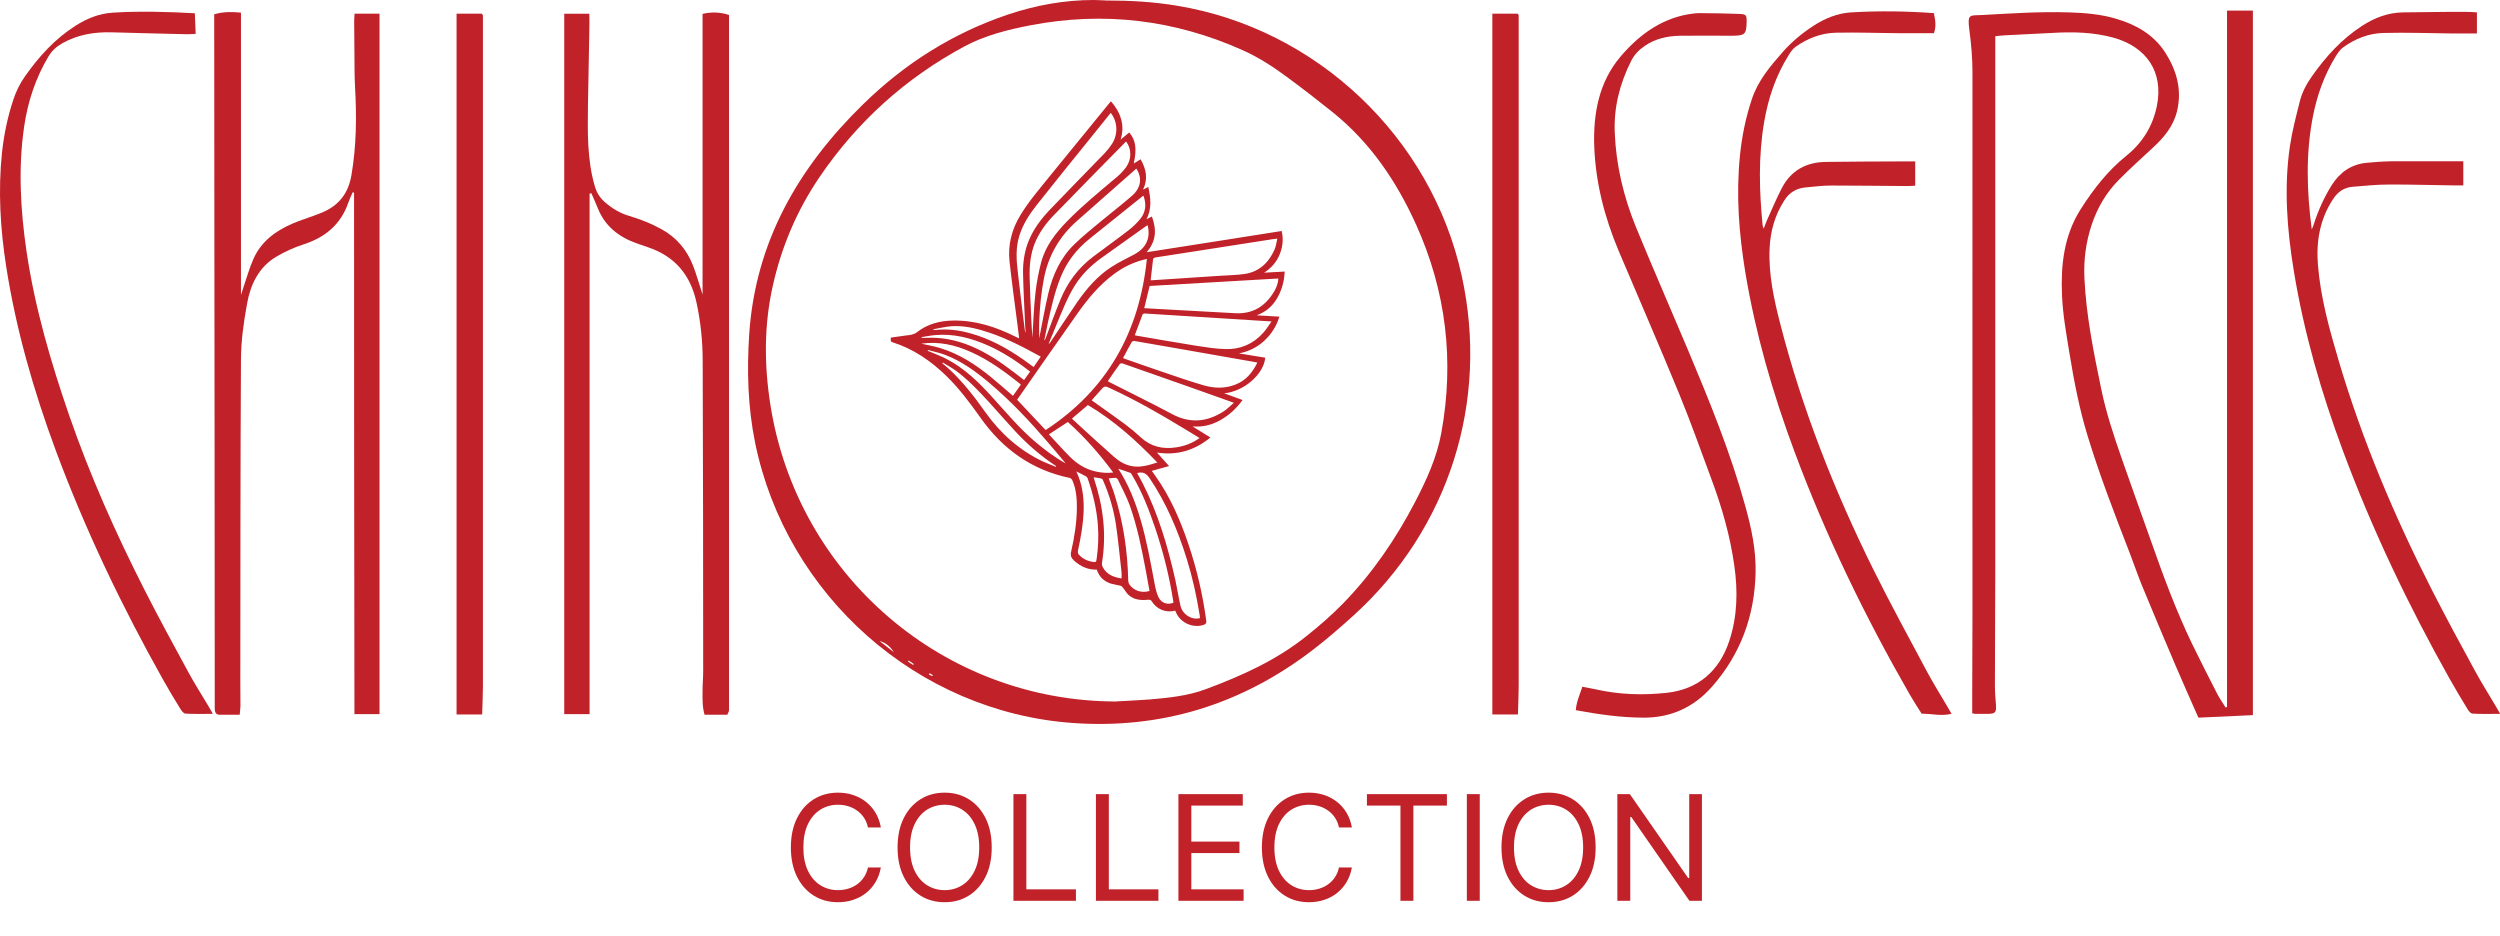 <?xml version="1.0" encoding="UTF-8"?> <svg xmlns="http://www.w3.org/2000/svg" width="358" height="134" viewBox="0 0 358 134" fill="none"><path d="M180.084 45.162C181.114 45.217 182.143 45.289 183.208 45.343C182.793 46.718 182.052 47.857 181.041 48.798C180.012 49.756 178.803 50.335 177.412 50.606C178.676 50.805 179.922 51.022 181.186 51.221C180.951 53.627 178.098 56.069 175.3 56.322C176.166 56.629 177.015 56.937 177.936 57.28C177.087 58.456 176.058 59.415 174.83 60.12C173.585 60.843 172.249 61.187 170.768 61.06C171.599 61.585 172.447 62.091 173.332 62.652C171.075 64.479 168.601 65.257 165.676 64.804C166.29 65.492 166.814 66.088 167.41 66.74C166.561 66.975 165.767 67.192 164.936 67.427C165.117 67.68 165.279 67.897 165.424 68.114C167.554 71.099 168.999 74.427 170.172 77.899C171.382 81.48 172.23 85.134 172.736 88.878C172.772 89.203 172.7 89.366 172.375 89.475C170.876 89.981 169.107 89.24 168.439 87.774C168.385 87.666 168.349 87.557 168.294 87.449C166.904 87.793 165.622 87.25 164.882 86.038C164.828 85.948 164.629 85.875 164.503 85.875C163.456 85.984 162.427 85.948 161.596 85.188C161.271 84.881 161.054 84.447 160.765 84.103C160.693 83.994 160.567 83.904 160.44 83.868C159.989 83.759 159.538 83.705 159.086 83.578C158.075 83.253 157.389 82.584 157.064 81.571C155.764 81.607 154.699 81.1 153.778 80.25C153.417 79.925 153.255 79.563 153.381 79.02C153.868 76.922 154.193 74.806 154.211 72.654C154.211 71.334 154.103 70.013 153.561 68.783C153.489 68.639 153.327 68.476 153.182 68.44C147.784 67.318 143.613 64.334 140.453 59.885C138.937 57.751 137.384 55.653 135.506 53.826C133.286 51.673 130.794 49.955 127.815 49.015C127.418 48.888 127.598 48.635 127.562 48.346C128.302 48.237 129.025 48.129 129.747 48.038C130.036 48.002 130.324 47.984 130.595 47.911C130.83 47.839 131.083 47.749 131.263 47.604C132.798 46.392 134.549 45.94 136.463 45.904C139.695 45.85 142.656 46.826 145.509 48.255C145.635 48.309 145.744 48.364 145.942 48.454C145.87 47.821 145.798 47.242 145.726 46.681C145.328 43.625 144.913 40.568 144.57 37.493C144.299 35.07 144.877 32.827 146.159 30.747C147.387 28.74 148.921 26.985 150.384 25.158C153.182 21.722 155.981 18.285 158.779 14.867C158.87 14.759 158.978 14.65 159.086 14.505C159.772 15.283 160.278 16.115 160.549 17.092C160.82 18.05 160.784 19.027 160.459 20.004C160.874 19.66 161.289 19.316 161.704 18.973C162.625 20.04 162.824 21.27 162.354 23.404C162.697 23.205 163.004 23.024 163.329 22.807C164.124 24.182 164.431 25.574 163.69 27.148C163.853 27.058 163.961 27.021 164.07 26.967C164.178 26.913 164.286 26.859 164.431 26.768C164.774 28.324 164.972 29.843 164.178 31.398C164.485 31.235 164.72 31.127 164.954 31C165.64 32.9 165.586 34.509 164.196 36.119C167.482 35.612 170.678 35.106 173.892 34.6C177.087 34.093 180.301 33.587 183.533 33.08C183.822 34.274 183.677 35.395 183.226 36.481C182.775 37.566 182.034 38.398 181.023 39.049C181.98 38.995 182.955 38.941 183.966 38.886C183.912 40.243 183.569 41.491 182.919 42.648C182.251 43.824 181.294 44.656 180.012 45.126L180.084 45.162ZM164.232 37.078C162.463 37.475 160.964 38.181 159.592 39.194C157.443 40.767 155.782 42.775 154.266 44.927C151.449 48.924 148.65 52.94 145.852 56.955C145.78 57.063 145.707 57.172 145.653 57.244C147.007 58.691 148.344 60.12 149.734 61.585C158.545 55.815 163.167 47.55 164.232 37.078ZM183.046 39.881C176.889 40.243 170.768 40.586 164.629 40.948C164.376 41.997 164.124 43.046 163.853 44.131C164.431 44.167 164.936 44.186 165.46 44.222C169.287 44.439 173.097 44.656 176.925 44.855C179.434 44.981 181.24 43.824 182.486 41.69C182.793 41.147 183.027 40.568 183.064 39.881L183.046 39.881ZM182.071 46.03C181.764 46.012 181.619 45.994 181.457 45.994C178.676 45.813 175.896 45.651 173.133 45.47C170.064 45.271 166.994 45.072 163.907 44.891C163.817 44.891 163.654 44.945 163.618 45.018C163.239 45.994 162.878 46.989 162.499 48.002C162.589 48.02 162.643 48.038 162.697 48.056C165.55 48.544 168.385 49.051 171.237 49.503C172.646 49.72 174.09 49.955 175.516 49.991C177.611 50.046 179.453 49.268 180.879 47.676C181.312 47.206 181.637 46.645 182.071 46.048L182.071 46.03ZM160.82 51.276C161.018 51.348 161.145 51.402 161.289 51.456C162.752 51.963 164.196 52.487 165.658 52.976C167.843 53.717 170.028 54.495 172.249 55.146C173.819 55.616 175.426 55.689 176.997 55.038C178.441 54.459 179.362 53.337 180.048 51.927C179.922 51.891 179.832 51.854 179.741 51.854C176.383 51.258 173.025 50.661 169.649 50.082C167.265 49.666 164.864 49.25 162.481 48.834C162.354 48.816 162.12 48.87 162.065 48.978C161.632 49.72 161.253 50.48 160.82 51.276ZM182.937 34.166C182.594 34.22 182.396 34.238 182.215 34.256C178.46 34.835 174.722 35.432 170.967 36.01C169.143 36.3 167.319 36.589 165.496 36.861C165.207 36.897 165.117 37.023 165.099 37.295C165.063 37.711 165.008 38.127 164.954 38.542C164.9 39.067 164.846 39.61 164.774 40.134C164.882 40.134 164.918 40.134 164.954 40.134C168.168 39.917 171.364 39.718 174.578 39.501C175.805 39.411 177.051 39.411 178.261 39.23C180.337 38.904 181.691 37.602 182.522 35.721C182.721 35.269 182.775 34.744 182.919 34.148L182.937 34.166ZM158.653 54.585C158.653 54.585 158.761 54.658 158.815 54.694C161.831 56.231 164.882 57.714 167.861 59.306C170.443 60.681 172.862 60.427 175.228 58.908C175.733 58.583 176.166 58.13 176.69 57.678C176.473 57.588 176.383 57.552 176.293 57.533C174.036 56.738 171.779 55.942 169.522 55.128C166.615 54.097 163.726 53.084 160.82 52.071C160.693 52.017 160.422 52.017 160.368 52.108C159.772 52.921 159.213 53.735 158.635 54.585L158.653 54.585ZM159.05 16.169C158.111 17.345 157.172 18.484 156.27 19.624C153.67 22.843 151.052 26.063 148.488 29.318C147.423 30.657 146.502 32.086 145.978 33.731C145.419 35.486 145.545 37.276 145.762 39.067C145.996 41.237 146.285 43.408 146.538 45.578C146.628 46.284 146.719 46.989 146.809 47.694C146.863 47.387 146.845 47.097 146.809 46.79C146.701 44.258 146.556 41.744 146.502 39.212C146.466 37.566 146.7 35.956 147.332 34.419C148.037 32.737 149.12 31.308 150.366 30.006C152.948 27.311 155.566 24.634 158.166 21.957C158.563 21.541 158.924 21.089 159.231 20.619C160.134 19.226 160.061 17.435 159.05 16.151L159.05 16.169ZM161.235 20.293C161.235 20.293 161.163 20.329 161.145 20.365C157.714 23.856 154.266 27.347 150.853 30.874C149.734 32.031 148.795 33.334 148.181 34.835C147.567 36.372 147.405 38 147.441 39.628C147.495 41.617 147.585 43.625 147.675 45.614C147.712 46.537 147.784 47.459 147.838 48.346C147.964 46.248 148.037 44.113 148.271 41.997C148.434 40.496 148.723 38.995 149.102 37.53C149.716 35.233 151.16 33.388 152.785 31.706C155.006 29.427 157.461 27.437 159.881 25.393C160.386 24.977 160.856 24.489 161.253 23.947C162.083 22.807 162.047 21.288 161.253 20.257L161.235 20.293ZM171.779 62.724C170.949 62.218 170.19 61.748 169.432 61.296C166.038 59.234 162.607 57.28 159.014 55.616C158.184 55.236 158.166 55.236 157.57 55.924C157.209 56.322 156.847 56.738 156.486 57.136C156.414 57.226 156.342 57.316 156.342 57.335C157.949 58.474 159.538 59.595 161.09 60.735C161.885 61.332 162.643 61.965 163.365 62.634C164.81 63.972 166.525 64.352 168.421 64.063C169.612 63.882 170.732 63.484 171.779 62.724ZM162.733 24.146C162.733 24.146 162.607 24.236 162.553 24.29C159.772 26.75 156.992 29.192 154.211 31.651C151.738 33.84 150.149 36.553 149.499 39.827C149.102 41.87 148.903 43.932 148.813 46.012C148.777 46.88 148.813 47.749 148.813 48.599C148.795 48.563 148.813 48.508 148.813 48.454C149.246 46.284 149.625 44.095 150.131 41.961C150.763 39.338 151.864 36.915 153.832 34.998C155.042 33.822 156.378 32.755 157.678 31.67C159.14 30.458 160.657 29.3 162.083 28.052C163.402 26.913 163.6 25.466 162.715 24.128L162.733 24.146ZM162.86 67.716C162.86 67.716 162.842 67.771 162.86 67.789C163.113 68.241 163.365 68.693 163.6 69.145C165.857 73.558 167.229 78.261 168.313 83.072C168.583 84.302 168.764 85.55 169.053 86.78C169.36 88.028 170.678 88.823 171.833 88.516C171.833 88.389 171.815 88.245 171.797 88.118C171.364 85.387 170.768 82.71 169.956 80.07C168.674 75.964 167.031 72.039 164.611 68.458C164.16 67.807 163.69 67.535 162.95 67.716C162.95 67.716 162.932 67.716 162.896 67.734L162.86 67.716ZM163.726 28.034C163.726 28.034 163.6 28.107 163.582 28.125C161.036 30.168 158.472 32.212 155.927 34.274C154.121 35.739 152.749 37.53 151.882 39.7C151.034 41.798 150.546 44.005 150.059 46.193C149.878 47.043 149.698 47.893 149.535 48.743C149.662 48.653 149.716 48.526 149.752 48.4C150.438 46.573 151.106 44.728 151.846 42.919C152.857 40.46 154.392 38.38 156.522 36.77C158.22 35.486 159.935 34.274 161.614 32.972C162.246 32.483 162.842 31.905 163.347 31.272C164.088 30.313 164.178 29.21 163.745 28.034L163.726 28.034ZM165.731 66.233C162.697 63.068 159.52 60.21 155.782 58.004C155.024 58.655 154.266 59.288 153.525 59.921C153.561 59.975 153.58 60.029 153.598 60.048C155.548 61.838 157.497 63.629 159.484 65.383C160.242 66.052 161.09 66.577 162.12 66.758C163.347 66.975 164.485 66.613 165.713 66.233L165.731 66.233ZM168.042 86.291C167.482 82.638 166.597 79.093 165.424 75.62C164.557 73.052 163.582 70.52 162.192 68.168C162.102 68.006 162.011 67.789 161.867 67.716C161.289 67.481 160.693 67.318 160.134 67.12C161.578 69.326 162.553 71.786 163.311 74.354C164.196 77.338 164.738 80.395 165.315 83.452C165.442 84.139 165.586 84.844 165.875 85.477C166.29 86.382 167.229 86.671 168.06 86.291L168.042 86.291ZM164.34 32.248C164.25 32.303 164.16 32.357 164.07 32.411C161.939 33.93 159.809 35.45 157.678 36.969C156.198 38.036 154.898 39.32 153.923 40.876C152.821 42.648 152.081 44.584 151.287 46.501C150.907 47.423 150.528 48.346 150.149 49.268C150.293 49.178 150.366 49.069 150.456 48.942C151.738 47.043 152.984 45.108 154.284 43.227C155.638 41.292 157.172 39.501 159.177 38.217C160.206 37.548 161.325 37.023 162.408 36.444C164.142 35.504 164.792 34.129 164.34 32.23L164.34 32.248ZM158.761 68.512C159.05 69.308 159.357 70.031 159.592 70.791C160.856 74.788 161.47 78.894 161.56 83.09C161.56 83.289 161.614 83.506 161.704 83.651C162.318 84.591 163.474 84.971 164.611 84.627C164.431 83.633 164.25 82.638 164.07 81.643C163.474 78.514 162.86 75.385 161.777 72.365C161.325 71.117 160.675 69.923 160.097 68.711C160.043 68.585 159.881 68.422 159.754 68.422C159.429 68.422 159.122 68.476 158.761 68.512ZM159.411 67.662C157.461 65.003 155.331 62.598 152.911 60.427C152.009 61.024 151.142 61.585 150.203 62.2C151.25 63.321 152.207 64.406 153.236 65.437C154.266 66.45 155.475 67.21 156.902 67.517C157.714 67.698 158.527 67.771 159.429 67.662L159.411 67.662ZM160.603 82.855C160.603 82.529 160.639 82.24 160.603 81.951C160.35 79.69 160.134 77.411 159.809 75.15C159.484 73.016 158.888 70.936 158.021 68.946C157.967 68.802 157.877 68.585 157.768 68.548C157.407 68.44 157.028 68.422 156.613 68.349C156.649 68.494 156.667 68.566 156.685 68.621C157.985 72.527 158.472 76.506 157.804 80.594C157.768 80.793 157.822 81.028 157.913 81.209C158.472 82.276 159.447 82.656 160.621 82.837L160.603 82.855ZM152.623 66.378C151.792 65.383 150.98 64.406 150.131 63.43C147.513 60.373 144.769 57.443 141.681 54.839C139.749 53.211 137.727 51.728 135.362 50.823C134.567 50.516 133.719 50.353 132.888 50.118C132.888 50.154 132.87 50.208 132.852 50.245C132.961 50.281 133.069 50.317 133.177 50.371C133.99 50.733 134.838 51.022 135.633 51.456C138.106 52.759 140.092 54.676 141.952 56.72C143.974 58.926 145.888 61.259 148.181 63.213C149.571 64.388 151.016 65.492 152.641 66.378L152.623 66.378ZM154.121 67.499C154.121 67.499 154.175 67.644 154.211 67.698C154.952 69.326 155.204 71.044 155.186 72.817C155.15 74.879 154.789 76.886 154.356 78.894C154.32 79.057 154.374 79.31 154.482 79.418C155.006 79.979 155.656 80.323 156.414 80.449C156.956 80.54 156.974 80.504 157.046 79.979C157.263 78.424 157.335 76.868 157.227 75.313C157.064 72.962 156.522 70.701 155.746 68.494C155.71 68.385 155.62 68.277 155.529 68.223C155.078 67.969 154.627 67.752 154.103 67.499L154.121 67.499ZM135.019 51.909C135.019 51.909 134.983 51.999 134.947 52.035C135.326 52.361 135.723 52.668 136.084 53.012C137.98 54.803 139.569 56.864 141.067 58.98C143.252 62.055 145.996 64.515 149.427 66.125C150.023 66.396 150.637 66.613 151.232 66.866C151.232 66.758 151.214 66.722 151.178 66.704C149.084 65.329 147.188 63.683 145.473 61.856C144.173 60.464 142.909 58.999 141.627 57.588C140.165 55.996 138.684 54.423 136.933 53.12C136.319 52.668 135.633 52.306 135.001 51.909L135.019 51.909ZM131.913 49.214C132.022 49.232 132.148 49.25 132.256 49.286C133.033 49.467 133.827 49.593 134.585 49.829C137.348 50.661 139.713 52.198 141.916 54.007C142.981 54.875 143.992 55.779 145.057 56.684C145.437 56.141 145.816 55.616 146.177 55.092C146.123 55.02 146.087 54.983 146.051 54.947C143.866 53.211 141.627 51.565 139.081 50.425C136.806 49.395 134.441 48.852 131.913 49.214ZM131.986 48.291C131.986 48.291 131.986 48.364 131.986 48.382C132.184 48.382 132.383 48.382 132.581 48.382C134.838 48.255 137.005 48.707 139.081 49.575C141.32 50.516 143.324 51.872 145.238 53.337C145.689 53.699 146.159 54.043 146.646 54.423C146.935 54.007 147.206 53.627 147.513 53.211C147.441 53.157 147.387 53.12 147.332 53.084C145.509 51.655 143.577 50.407 141.464 49.467C139.063 48.4 136.572 47.749 133.917 47.984C133.267 48.038 132.617 48.183 131.968 48.273L131.986 48.291ZM149.012 51.059C146.267 49.539 143.505 48.129 140.526 47.278C138.955 46.826 137.348 46.555 135.705 46.772C135.019 46.862 134.333 47.025 133.665 47.152C133.665 47.188 133.665 47.224 133.683 47.26C133.755 47.26 133.845 47.26 133.917 47.26C135.633 47.061 137.294 47.26 138.955 47.731C141.699 48.49 144.155 49.829 146.466 51.438C146.989 51.8 147.495 52.18 148.019 52.56C148.362 52.071 148.669 51.601 149.03 51.077L149.012 51.059Z" fill="#C12128"></path><path d="M126.139 118.49L124.29 118.49C124.18 117.958 123.989 117.491 123.716 117.088C123.447 116.686 123.119 116.347 122.731 116.074C122.348 115.796 121.923 115.587 121.456 115.448C120.989 115.308 120.501 115.239 119.994 115.239C119.07 115.239 118.232 115.472 117.481 115.94C116.735 116.407 116.141 117.096 115.699 118.006C115.261 118.915 115.043 120.031 115.043 121.354C115.043 122.676 115.261 123.792 115.699 124.702C116.141 125.612 116.735 126.301 117.481 126.768C118.232 127.235 119.07 127.469 119.994 127.469C120.501 127.469 120.989 127.399 121.456 127.26C121.923 127.121 122.348 126.915 122.731 126.641C123.119 126.363 123.447 126.022 123.716 125.619C123.989 125.212 124.18 124.744 124.29 124.218L126.139 124.218C126 124.998 125.746 125.697 125.379 126.313C125.011 126.93 124.553 127.454 124.006 127.887C123.46 128.314 122.846 128.64 122.164 128.863C121.488 129.087 120.765 129.199 119.994 129.199C118.692 129.199 117.533 128.881 116.519 128.244C115.505 127.608 114.707 126.703 114.125 125.53C113.544 124.357 113.253 122.965 113.253 121.354C113.253 119.743 113.544 118.351 114.125 117.178C114.707 116.004 115.505 115.1 116.519 114.463C117.533 113.827 118.692 113.509 119.994 113.509C120.765 113.509 121.488 113.621 122.164 113.844C122.846 114.068 123.46 114.396 124.006 114.829C124.553 115.256 125.011 115.778 125.379 116.395C125.746 117.006 126 117.705 126.139 118.49ZM142.014 121.354C142.014 122.965 141.723 124.357 141.142 125.53C140.56 126.703 139.762 127.608 138.748 128.244C137.734 128.881 136.575 129.199 135.273 129.199C133.97 129.199 132.812 128.881 131.797 128.244C130.783 127.608 129.985 126.703 129.404 125.53C128.822 124.357 128.531 122.965 128.531 121.354C128.531 119.743 128.822 118.351 129.404 117.178C129.985 116.004 130.783 115.1 131.797 114.463C132.812 113.827 133.97 113.509 135.273 113.509C136.575 113.509 137.734 113.827 138.748 114.463C139.762 115.1 140.56 116.004 141.142 117.178C141.723 118.351 142.014 119.743 142.014 121.354ZM140.224 121.354C140.224 120.031 140.003 118.915 139.561 118.006C139.123 117.096 138.529 116.407 137.778 115.94C137.033 115.472 136.197 115.239 135.273 115.239C134.348 115.239 133.51 115.472 132.759 115.94C132.014 116.407 131.42 117.096 130.977 118.006C130.54 118.915 130.321 120.031 130.321 121.354C130.321 122.676 130.54 123.792 130.977 124.702C131.42 125.612 132.014 126.301 132.759 126.768C133.51 127.235 134.348 127.469 135.273 127.469C136.197 127.469 137.033 127.235 137.778 126.768C138.529 126.301 139.123 125.612 139.561 124.702C140.003 123.792 140.224 122.676 140.224 121.354ZM145.124 128.99L145.124 113.718L146.973 113.718L146.973 127.35L154.073 127.35L154.073 128.99L145.124 128.99ZM156.936 128.99L156.936 113.718L158.786 113.718L158.786 127.35L165.885 127.35L165.885 128.99L156.936 128.99ZM168.749 128.99L168.749 113.718L177.966 113.718L177.966 115.358L170.598 115.358L170.598 120.519L177.489 120.519L177.489 122.159L170.598 122.159L170.598 127.35L178.085 127.35L178.085 128.99L168.749 128.99ZM193.589 118.49L191.74 118.49C191.631 117.958 191.439 117.491 191.166 117.088C190.897 116.686 190.569 116.347 190.181 116.074C189.799 115.796 189.373 115.587 188.906 115.448C188.439 115.308 187.952 115.239 187.445 115.239C186.52 115.239 185.682 115.472 184.931 115.94C184.186 116.407 183.592 117.096 183.149 118.006C182.712 118.915 182.493 120.031 182.493 121.354C182.493 122.676 182.712 123.792 183.149 124.702C183.592 125.612 184.186 126.301 184.931 126.768C185.682 127.235 186.52 127.469 187.445 127.469C187.952 127.469 188.439 127.399 188.906 127.26C189.373 127.121 189.799 126.915 190.181 126.641C190.569 126.363 190.897 126.022 191.166 125.619C191.439 125.212 191.631 124.744 191.74 124.218L193.589 124.218C193.45 124.998 193.197 125.697 192.829 126.313C192.461 126.93 192.003 127.454 191.457 127.887C190.91 128.314 190.296 128.64 189.615 128.863C188.938 129.087 188.215 129.199 187.445 129.199C186.142 129.199 184.984 128.881 183.969 128.244C182.955 127.608 182.157 126.703 181.576 125.53C180.994 124.357 180.703 122.965 180.703 121.354C180.703 119.743 180.994 118.351 181.576 117.178C182.157 116.004 182.955 115.1 183.969 114.463C184.984 113.827 186.142 113.509 187.445 113.509C188.215 113.509 188.938 113.621 189.615 113.844C190.296 114.068 190.91 114.396 191.457 114.829C192.003 115.256 192.461 115.778 192.829 116.395C193.197 117.006 193.45 117.705 193.589 118.49ZM195.743 115.358L195.743 113.718L207.197 113.718L207.197 115.358L202.395 115.358L202.395 128.99L200.545 128.99L200.545 115.358L195.743 115.358ZM211.901 113.718L211.901 128.99L210.052 128.99L210.052 113.718L211.901 113.718ZM228.496 121.354C228.496 122.965 228.205 124.357 227.623 125.53C227.041 126.703 226.243 127.608 225.229 128.245C224.215 128.881 223.057 129.199 221.754 129.199C220.452 129.199 219.293 128.881 218.279 128.245C217.265 127.608 216.467 126.703 215.885 125.53C215.303 124.357 215.013 122.965 215.013 121.354C215.013 119.743 215.303 118.351 215.885 117.178C216.467 116.004 217.265 115.1 218.279 114.463C219.293 113.827 220.452 113.509 221.754 113.509C223.057 113.509 224.215 113.827 225.229 114.463C226.243 115.1 227.041 116.004 227.623 117.178C228.205 118.351 228.496 119.743 228.496 121.354ZM226.706 121.354C226.706 120.031 226.485 118.915 226.042 118.006C225.605 117.096 225.01 116.407 224.26 115.94C223.514 115.472 222.679 115.239 221.754 115.239C220.829 115.239 219.992 115.472 219.241 115.94C218.495 116.407 217.901 117.096 217.459 118.006C217.021 118.915 216.802 120.031 216.802 121.354C216.802 122.676 217.021 123.792 217.459 124.702C217.901 125.612 218.495 126.301 219.241 126.768C219.992 127.235 220.829 127.469 221.754 127.469C222.679 127.469 223.514 127.235 224.26 126.768C225.01 126.301 225.605 125.612 226.042 124.702C226.485 123.792 226.706 122.676 226.706 121.354ZM243.716 113.718L243.716 128.99L241.926 128.99L233.604 116.999L233.455 116.999L233.455 128.99L231.605 128.99L231.605 113.718L233.395 113.718L241.747 125.739L241.896 125.739L241.896 113.718L243.716 113.718Z" fill="#C12128"></path><path d="M318.911 101.231C318.911 68.024 318.911 34.817 318.911 1.519L322.612 1.519C322.612 35.106 322.612 68.693 322.612 102.406C319.994 102.533 317.412 102.642 314.812 102.768C313.675 100.182 312.555 97.686 311.49 95.19C309.901 91.464 308.33 87.72 306.777 83.958C306.146 82.421 305.604 80.829 305.008 79.274C302.841 73.685 300.675 68.096 298.923 62.344C297.75 58.492 296.992 54.531 296.342 50.552C295.89 47.785 295.385 44.999 295.276 42.196C295.096 37.909 295.565 33.713 297.967 29.933C299.808 27.057 301.848 24.417 304.521 22.282C306.832 20.42 308.294 18.014 308.872 15.138C309.847 10.237 307.319 6.71 302.697 5.408C299.772 4.594 296.793 4.54 293.778 4.72C291.503 4.847 289.246 4.956 286.971 5.064C286.538 5.082 286.086 5.154 285.725 5.191C285.725 18.068 285.725 30.819 285.725 43.571C285.725 56.34 285.725 69.091 285.725 81.86C285.725 87.286 285.671 92.73 285.671 98.156C285.671 99.06 285.743 99.965 285.815 100.869C285.906 102.009 285.743 102.226 284.624 102.226C284.01 102.226 283.414 102.226 282.8 102.226C282.728 102.226 282.656 102.189 282.421 102.135C282.421 101.285 282.421 100.381 282.421 99.495C282.421 95.588 282.457 91.663 282.457 87.756C282.457 61.965 282.439 36.173 282.457 10.4C282.457 8.392 282.295 6.384 282.024 4.395C281.699 1.917 282.024 2.243 283.811 2.152C287.964 1.917 292.117 1.646 296.269 1.772C298.544 1.845 300.801 2.025 303.004 2.677C305.875 3.527 308.402 4.937 310.063 7.524C311.688 10.074 312.483 12.823 311.761 15.88C311.237 18.086 309.865 19.714 308.24 21.197C306.597 22.717 304.936 24.218 303.365 25.809C301.578 27.618 300.314 29.825 299.519 32.212C298.707 34.654 298.364 37.222 298.49 39.845C298.743 45.216 299.808 50.444 300.891 55.689C301.596 59.089 302.679 62.363 303.816 65.618C305.207 69.633 306.669 73.631 308.077 77.628C309.811 82.565 311.634 87.485 313.909 92.206C315.065 94.593 316.274 96.944 317.484 99.314C317.845 100.019 318.297 100.652 318.712 101.321C318.784 101.285 318.838 101.267 318.911 101.231Z" fill="#C12128"></path><path d="M158.437 0.072C161.813 0.072 165.171 0.253 168.511 0.814C188.534 4.088 204.947 19.642 209.316 39.483C213.288 57.479 207.474 75.765 193.825 88.136C191.947 89.836 190.015 91.519 188.011 93.056C177.846 100.851 166.363 104.45 153.562 103.528C131.39 101.918 112.613 85.297 108.135 63.412C107.088 58.275 106.943 53.102 107.286 47.875C108.171 34.6 114.346 23.965 123.626 14.903C129.566 9.098 136.445 4.739 144.354 2.08C148.326 0.742 152.424 -2.54041e-06 156.631 -2.35652e-06C157.245 -2.32969e-06 157.841 0.054 158.455 0.072L158.437 0.072ZM159.953 100.435C161.506 100.345 163.059 100.291 164.611 100.164C167.338 99.929 170.082 99.657 172.646 98.699C177.81 96.782 182.829 94.521 187.162 91.03C188.968 89.583 190.719 88.064 192.326 86.418C196.515 82.113 199.873 77.194 202.636 71.894C204.279 68.729 205.777 65.474 206.409 61.929C208.269 51.656 207.095 41.726 202.798 32.194C199.981 25.954 196.226 20.402 190.827 16.061C188.751 14.397 186.657 12.769 184.526 11.196C182.45 9.658 180.301 8.229 177.936 7.18C168.186 2.822 158.075 1.61 147.585 3.617C144.299 4.25 141.049 5.064 138.088 6.656C129.657 11.196 122.742 17.436 117.343 25.376C114.129 30.114 111.927 35.305 110.681 40.858C109.399 46.501 109.417 52.234 110.32 57.968C114.165 82.475 135.218 100.489 159.953 100.453L159.953 100.435ZM128.014 93.4C127.508 92.622 126.858 92.025 125.937 91.79C126.623 92.332 127.309 92.857 128.014 93.4ZM123.121 89.131C123.121 89.131 123.103 89.185 123.085 89.203C122.597 88.697 122.11 88.191 121.622 87.684C121.622 87.684 121.622 87.684 121.64 87.684C122.128 88.172 122.615 88.661 123.121 89.149L123.121 89.131ZM130.758 95.226C130.758 95.226 130.83 95.136 130.848 95.082C130.614 94.919 130.379 94.756 130.126 94.593C130.09 94.647 130.054 94.684 130.018 94.738C130.252 94.901 130.505 95.064 130.74 95.208L130.758 95.226ZM133.105 96.42C133.105 96.42 133.033 96.547 133.015 96.601C133.177 96.673 133.34 96.746 133.52 96.818L133.575 96.673C133.412 96.583 133.268 96.492 133.105 96.402L133.105 96.42Z" fill="#C12128"></path><path d="M80.781 1.971L84.392 1.971C84.392 2.767 84.428 3.545 84.392 4.323C84.338 7.922 84.248 11.521 84.194 15.139C84.176 17.038 84.14 18.937 84.248 20.818C84.374 22.825 84.609 24.815 85.205 26.75C85.476 27.672 85.963 28.396 86.667 28.993C87.678 29.861 88.816 30.548 90.116 30.928C91.723 31.398 93.257 32.013 94.738 32.827C96.905 34.021 98.367 35.793 99.252 38.054C99.739 39.32 100.1 40.623 100.606 42.178C100.606 28.595 100.606 15.283 100.606 1.989C101.852 1.682 103.242 1.736 104.397 2.152C104.397 35.323 104.397 68.494 104.397 101.683C104.397 101.9 104.253 102.099 104.145 102.352L100.895 102.352C100.552 101.195 100.606 100.019 100.606 98.862C100.606 97.957 100.696 97.053 100.696 96.131C100.696 81.318 100.678 66.505 100.624 51.71C100.624 48.87 100.335 46.031 99.721 43.245C98.873 39.393 96.652 36.716 92.86 35.432C92.282 35.233 91.723 35.034 91.145 34.835C88.599 33.931 86.631 32.393 85.602 29.807C85.313 29.083 84.988 28.378 84.681 27.672C84.591 27.672 84.501 27.709 84.428 27.727C84.428 52.542 84.428 77.338 84.428 102.262L80.799 102.262C80.799 68.928 80.799 35.522 80.799 1.989L80.781 1.971Z" fill="#C12128"></path><path d="M50.502 27.528C50.286 28.034 50.051 28.523 49.87 29.047C48.787 32.158 46.548 34.003 43.461 34.998C42.107 35.432 40.771 36.047 39.543 36.77C37.069 38.253 35.878 40.713 35.39 43.426C34.903 46.067 34.524 48.761 34.506 51.438C34.415 66.776 34.433 82.113 34.415 97.469C34.415 98.681 34.433 99.892 34.433 101.086C34.433 101.466 34.361 101.828 34.325 102.352C33.332 102.352 32.393 102.352 31.454 102.352C30.895 102.352 30.768 101.954 30.75 101.502C30.75 100.887 30.75 100.29 30.75 99.675C30.75 77.121 30.714 54.567 30.696 31.995C30.696 22.807 30.696 13.619 30.678 4.431C30.678 3.635 30.678 2.839 30.678 2.044C32.014 1.664 33.224 1.682 34.506 1.809C34.506 15.265 34.506 28.613 34.506 42.232C34.668 41.744 34.758 41.455 34.849 41.183C35.318 39.827 35.697 38.416 36.275 37.114C37.376 34.6 39.435 33.08 41.854 32.031C42.865 31.597 43.912 31.272 44.941 30.892C45.465 30.693 46.007 30.494 46.512 30.259C48.697 29.228 49.907 27.51 50.322 25.104C51.044 20.926 51.08 16.73 50.845 12.516C50.809 11.72 50.773 10.924 50.773 10.128C50.755 7.777 50.737 5.426 50.719 3.075C50.719 2.713 50.755 2.333 50.773 1.953L54.348 1.953C54.348 35.413 54.348 68.82 54.348 102.262L50.755 102.262C50.701 77.32 50.719 52.469 50.701 27.6C50.611 27.564 50.52 27.546 50.448 27.51L50.502 27.528Z" fill="#C12128"></path><path d="M252.54 32.846C252.72 32.339 252.829 31.995 252.973 31.67C253.695 30.078 254.363 28.468 255.158 26.931C256.476 24.399 258.66 23.223 261.459 23.187C264.944 23.133 268.428 23.133 271.913 23.115C272.671 23.115 273.411 23.115 274.26 23.115L274.26 26.587C273.881 26.606 273.484 26.642 273.086 26.642C269.494 26.624 265.882 26.569 262.29 26.569C261.044 26.569 259.798 26.714 258.552 26.841C257.234 26.967 256.241 27.546 255.501 28.722C254.147 30.838 253.515 33.135 253.406 35.595C253.244 39.321 254.038 42.92 254.959 46.483C258.119 58.727 262.741 70.43 268.356 81.734C270.775 86.599 273.375 91.356 275.921 96.131C276.788 97.759 277.781 99.332 278.72 100.942C278.954 101.34 279.171 101.72 279.46 102.208C277.979 102.606 276.625 102.172 275.181 102.208C274.603 101.285 274.007 100.381 273.466 99.441C267.056 88.263 261.441 76.706 256.945 64.606C253.84 56.268 251.384 47.749 249.922 38.959C249.019 33.442 248.586 27.872 249.163 22.283C249.434 19.552 249.976 16.893 250.843 14.271C251.709 11.594 253.479 9.496 255.284 7.452C256.584 5.969 258.119 4.703 259.78 3.636C261.405 2.605 263.12 1.899 265.07 1.773C269.006 1.538 272.942 1.592 276.932 1.881C277.149 2.894 277.293 3.835 276.932 4.757C275.361 4.757 273.809 4.757 272.274 4.757C269.132 4.739 265.991 4.612 262.849 4.685C260.773 4.739 258.841 5.498 257.144 6.692C256.729 6.982 256.404 7.452 256.133 7.904C254.273 10.87 253.19 14.126 252.612 17.562C251.781 22.464 251.926 27.401 252.413 32.321C252.413 32.411 252.486 32.502 252.594 32.791L252.54 32.846Z" fill="#C12128"></path><path d="M357.964 102.226C356.538 102.226 355.292 102.262 354.064 102.19C353.811 102.19 353.522 101.828 353.36 101.557C352.493 100.128 351.627 98.699 350.814 97.252C344.892 86.707 339.692 75.837 335.485 64.497C332.38 56.141 329.924 47.622 328.48 38.832C327.505 32.882 327.035 26.913 327.92 20.908C328.245 18.738 328.805 16.604 329.346 14.469C329.671 13.185 330.303 12.01 331.08 10.906C333.066 8.085 335.341 5.589 338.266 3.69C340.053 2.532 341.967 1.809 344.116 1.773C346.282 1.736 348.431 1.718 350.597 1.7C351.428 1.7 352.258 1.7 353.089 1.7C353.613 1.7 354.136 1.736 354.696 1.773L354.696 4.793C353.486 4.793 352.313 4.793 351.157 4.793C347.853 4.757 344.567 4.63 341.263 4.721C339.187 4.775 337.255 5.553 335.557 6.764C335.088 7.108 334.727 7.651 334.42 8.157C332.849 10.743 331.838 13.547 331.242 16.513C330.159 21.921 330.321 27.365 331.044 32.845C331.152 32.592 331.278 32.339 331.351 32.068C331.983 30.114 332.813 28.251 333.914 26.497C335.088 24.652 336.695 23.531 338.898 23.314C340.071 23.205 341.245 23.115 342.418 23.097C345.488 23.079 348.557 23.097 351.627 23.097C351.97 23.097 352.295 23.097 352.746 23.097L352.746 26.551C352.295 26.551 351.843 26.551 351.41 26.551C348.304 26.515 345.199 26.407 342.093 26.425C340.36 26.425 338.609 26.605 336.875 26.75C335.684 26.859 334.799 27.438 334.113 28.486C332.199 31.38 331.658 34.564 331.928 37.946C332.308 42.594 333.535 47.044 334.853 51.493C338.23 62.96 342.87 73.92 348.286 84.555C350.272 88.444 352.349 92.278 354.443 96.113C355.328 97.74 356.321 99.314 357.26 100.906C357.494 101.285 357.711 101.683 358 102.172L357.964 102.226Z" fill="#C12128"></path><path d="M225.656 101.72C225.728 100.508 226.233 99.477 226.595 98.337C227.263 98.464 227.84 98.573 228.436 98.699C231.831 99.477 235.315 99.585 238.728 99.206C243.187 98.699 246.202 96.095 247.629 91.79C248.802 88.263 248.875 84.628 248.351 80.974C247.755 76.742 246.582 72.654 245.101 68.675C243.566 64.552 242.104 60.392 240.425 56.322C237.626 49.503 234.683 42.757 231.813 35.975C229.772 31.145 228.472 26.117 228.292 20.854C228.147 16.224 228.978 11.757 232.029 8.139C234.557 5.155 237.644 2.804 241.653 2.062C242.285 1.954 242.935 1.863 243.566 1.881C245.39 1.881 247.214 1.935 249.019 1.99C250.03 2.026 250.139 2.134 250.12 3.111C250.084 4.902 249.886 5.101 248.062 5.119C245.571 5.119 243.061 5.083 240.569 5.119C238.764 5.155 237.03 5.535 235.514 6.584C234.683 7.144 234.015 7.85 233.564 8.754C231.939 12.01 231.072 15.41 231.235 19.064C231.433 23.712 232.499 28.161 234.232 32.43C236.651 38.326 239.215 44.168 241.689 50.046C244.794 57.425 247.827 64.841 249.958 72.582C250.807 75.657 251.475 78.786 251.402 82.005C251.258 88.191 249.254 93.689 245.155 98.337C242.573 101.267 239.305 102.787 235.315 102.769C232.119 102.751 228.978 102.316 225.674 101.702L225.656 101.72Z" fill="#C12128"></path><path d="M69.046 102.316L65.38 102.316C65.38 68.874 65.38 35.486 65.38 1.953L67.276 1.953C67.872 1.953 68.468 1.953 69.009 1.953C69.082 2.098 69.154 2.152 69.154 2.224C69.154 34.238 69.154 66.233 69.154 98.246C69.154 99.567 69.082 100.887 69.046 102.334L69.046 102.316Z" fill="#C12128"></path><path d="M217.368 102.316L213.703 102.316C213.703 68.874 213.703 35.486 213.703 1.953L215.581 1.953C216.177 1.953 216.772 1.953 217.332 1.953C217.404 2.08 217.477 2.152 217.477 2.224C217.477 34.202 217.477 66.161 217.477 98.138C217.477 99.495 217.404 100.851 217.368 102.334L217.368 102.316Z" fill="#C12128"></path><path d="M30.461 102.226C29.035 102.226 27.789 102.262 26.561 102.19C26.309 102.19 26.02 101.81 25.857 101.556C25.027 100.2 24.196 98.844 23.42 97.451C17.462 86.852 12.226 75.91 7.983 64.497C4.805 55.924 2.295 47.188 0.887 38.163C0.039 32.737 -0.286 27.293 0.291 21.812C0.562 19.28 1.086 16.784 1.88 14.361C2.277 13.131 2.837 11.973 3.595 10.906C5.581 8.085 7.856 5.571 10.781 3.708C12.442 2.641 14.194 1.935 16.18 1.809C20.044 1.573 23.889 1.682 27.898 1.899C27.934 2.858 27.988 3.798 28.024 4.847C27.537 4.865 27.139 4.919 26.742 4.901C23.185 4.811 19.628 4.739 16.053 4.63C13.544 4.558 11.161 4.938 8.94 6.186C8.091 6.656 7.423 7.271 6.918 8.121C5.094 11.195 3.993 14.524 3.469 18.05C2.584 24.037 2.927 30.024 3.794 35.974C4.986 44.041 7.261 51.818 9.915 59.505C12.876 68.06 16.541 76.289 20.639 84.356C22.662 88.353 24.81 92.278 26.941 96.203C27.843 97.867 28.855 99.458 29.829 101.086C30.028 101.412 30.209 101.737 30.461 102.19L30.461 102.226Z" fill="#C12128"></path></svg> 